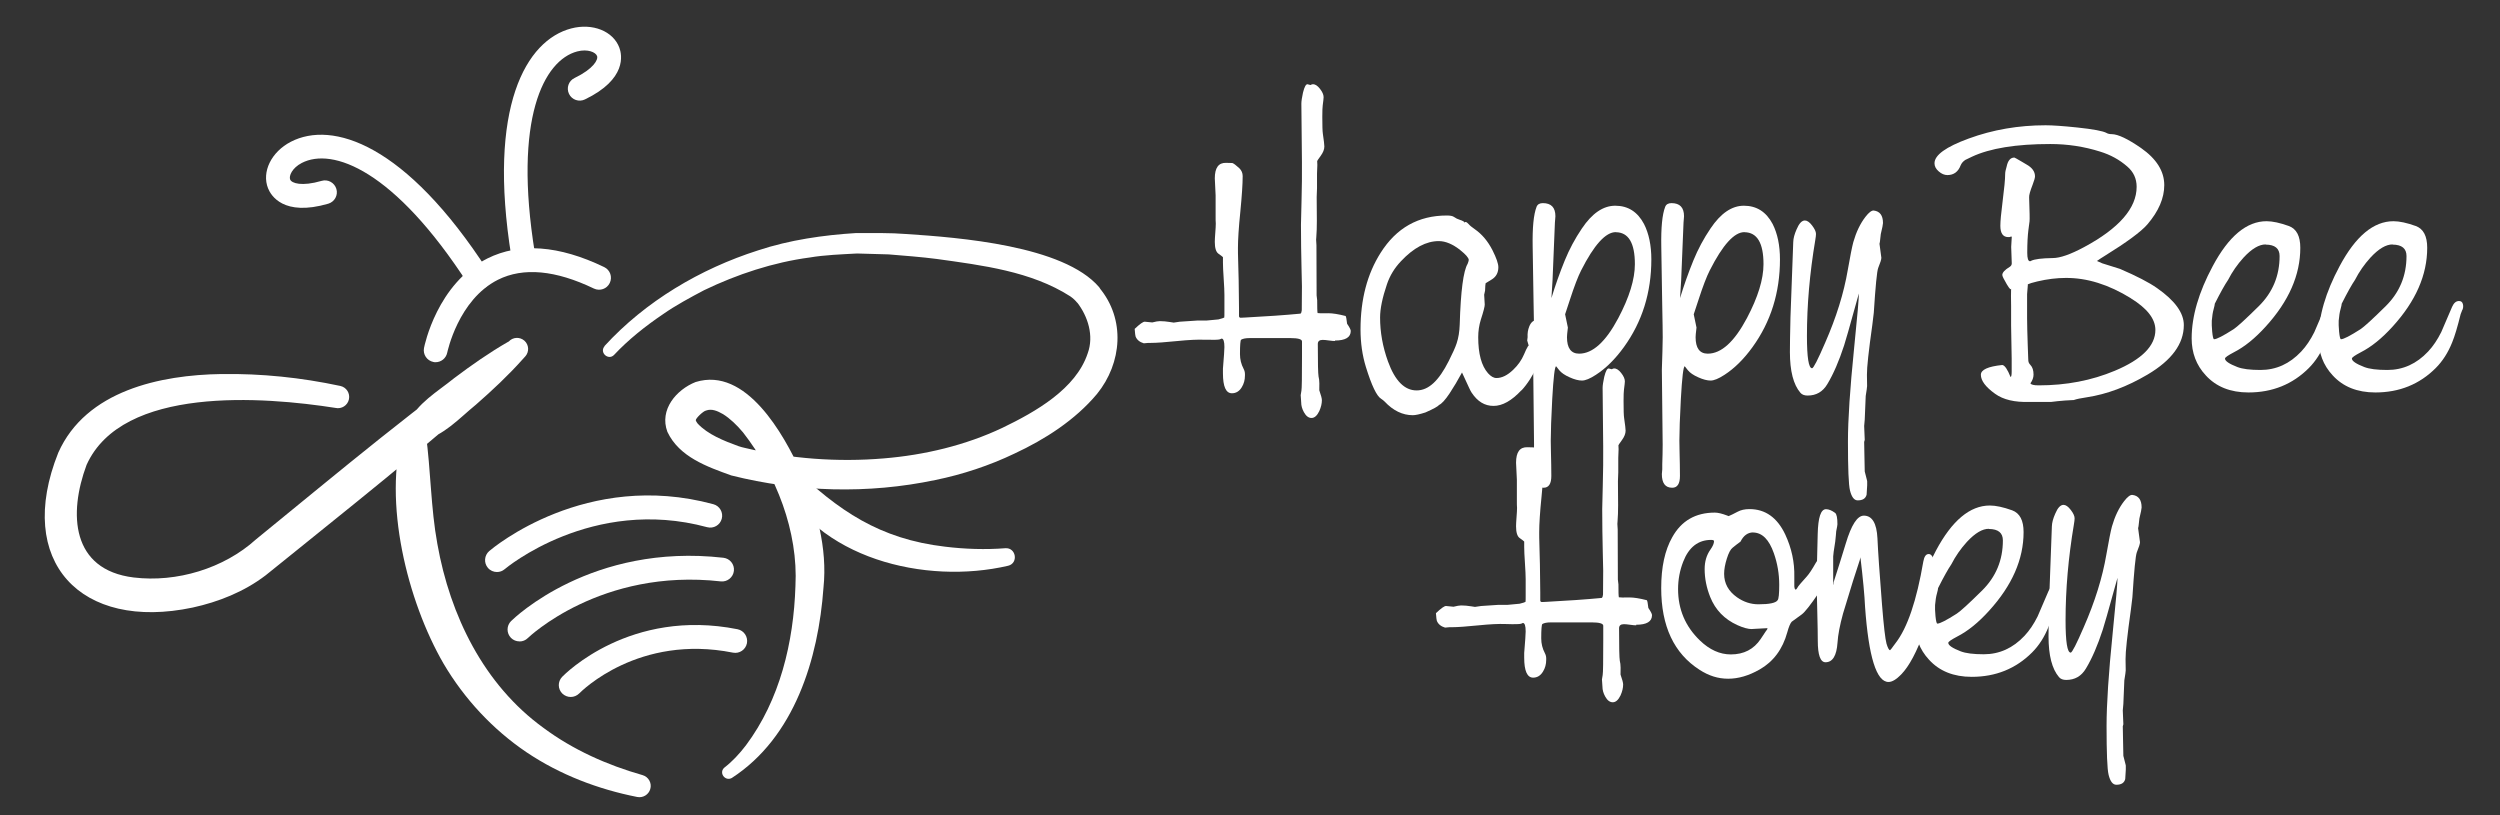 <svg xmlns="http://www.w3.org/2000/svg" id="Layer_1" data-name="Layer 1" viewBox="0 0 306.72 100"><rect x="0" y="0" width="306.72" height="100" fill="#333333" stroke="none"/><defs><style>      .cls-1 {        fill: #fff;      }    </style></defs><path class="cls-1" d="m64.18,32.74c-.7,0-1.32-.51-1.44-1.23-2.98-18.46,1.84-26.58,7.34-28.02,2.62-.69,5.16.33,5.91,2.37.32.86.94,3.85-4.23,6.34-.72.35-1.6.05-1.95-.68-.35-.73-.05-1.6.68-1.95,2.32-1.12,2.93-2.25,2.76-2.7-.16-.45-1.13-.9-2.43-.56-4.07,1.07-7.88,8.19-5.2,24.73.13.8-.41,1.54-1.21,1.67-.08.01-.16.02-.23.02Z"></path><path class="cls-1" d="m58.68,35.55c-.48,0-.95-.24-1.23-.67-9.09-14.08-16.68-16.82-20.42-14.89-1.2.62-1.61,1.6-1.43,2.04.18.44,1.38.88,3.86.16.77-.23,1.58.22,1.81.99.23.77-.22,1.58-.99,1.81-5.52,1.61-7.05-1.03-7.39-1.88-.81-2.02.4-4.48,2.8-5.72,5.06-2.61,14.07.19,24.21,15.9.44.68.24,1.58-.43,2.02-.24.16-.52.23-.79.23Z"></path><path class="cls-1" d="m53.45,44.44c-.09,0-.19,0-.28-.03-.79-.16-1.3-.92-1.15-1.71.06-.32,1.62-7.91,7.78-10.99,3.95-1.97,8.77-1.62,14.33,1.06.73.35,1.03,1.22.68,1.95-.35.73-1.22,1.03-1.95.68-4.7-2.26-8.66-2.63-11.76-1.08-4.89,2.45-6.21,8.88-6.23,8.94-.14.7-.75,1.18-1.43,1.18Z"></path><path class="cls-1" d="m74.15,42.47c5.04-5.51,11.77-9.49,18.85-11.75,3.86-1.28,8.01-1.88,12.06-2.13,1.81,0,4.3-.03,6.11.12,6.49.43,19.3,1.41,23.68,6.52.1.15.23.33.3.5,0,0-.28-.43-.28-.43,3.24,3.86,2.79,9.25-.28,13.03-2.69,3.22-6.41,5.59-10.13,7.32-3.04,1.46-6.4,2.57-9.7,3.24-8.24,1.74-16.88,1.49-25.04-.56-2.93-1.06-6.38-2.25-7.84-5.35-1.02-2.73,1.12-5.18,3.46-6.11,6.2-1.92,10.83,6.44,12.92,11.02,1.89,4.43,3.28,9.34,2.77,14.21-.62,8.71-3.55,18.36-11.25,23.35-.83.45-1.65-.67-.88-1.3.93-.71,1.84-1.69,2.61-2.7,4.18-5.58,5.86-12.66,6.08-19.54.36-6.69-2.36-13.65-6.43-18.86-.76-.91-1.6-1.71-2.45-2.24-.7-.4-1.39-.7-2.09-.44-.34.06-1.26.94-1.26,1.19.04.1.08.22.22.39,1.23,1.34,3.24,2.14,5.03,2.79.2.08.6.17.81.22,5.53,1.32,11.33,1.76,17,1.28,4.99-.41,10.02-1.6,14.56-3.75,4.09-1.97,9.03-4.78,10.47-9.15.78-2.14.03-4.52-1.31-6.25.01.03.03.06.05.09,0,.01,0,0,0,0h0c-.25-.32-.53-.58-.89-.83-4.8-3.07-10.79-3.8-16.38-4.58-1.74-.23-4.14-.42-5.89-.56-.97-.02-2.91-.09-3.88-.11-1.81.1-4.01.18-5.8.49-4.46.59-8.91,2.06-12.96,4.01-1.65.87-3.53,1.88-5.05,2.95-2.16,1.46-4.26,3.13-6,4.99-.69.73-1.84-.28-1.17-1.06h0Z"></path><path class="cls-1" d="m123.69,69.41c-10.15,2.37-23.58-.86-28.31-10.97-.49-1.1.96-2.09,1.8-1.25,5.66,5.49,10.76,8.94,18.76,9.88,2.44.3,5,.38,7.4.19,1.32-.1,1.64,1.83.35,2.15h0Z"></path><path class="cls-1" d="m41.19,50.05c-8.85-1.39-26.19-2.74-30.57,6.99-2.23,6-1.87,12.87,5.78,13.81,5.26.64,11.06-1.1,15-4.67,10.13-8.25,20.27-16.8,31.01-24.27.5-.56,1.36-.61,1.93-.11.56.5.61,1.36.11,1.92l-.3.33c-1.79,2.01-3.74,3.83-5.75,5.59-2.11,1.72-3.88,3.76-6.66,4.48,0,0,.5-.9.5-.9.62,4.48.6,9.07,1.42,13.52,1.56,8.78,5.7,17.27,13.03,22.57,3.62,2.69,7.8,4.55,12.15,5.79.73.21,1.16.98.94,1.71-.2.69-.9,1.11-1.6.97-4.76-.94-9.46-2.71-13.6-5.5-4.13-2.79-7.63-6.56-10.16-10.86-4.44-7.66-7.48-19.88-4.94-28.54,0,0,.5-.9.5-.9,1.27-2.57,3.64-3.88,5.75-5.59,2.14-1.61,4.32-3.14,6.66-4.48,0,0,1.74,2.15,1.74,2.15-8.62,8.15-18.08,15.67-27.31,23.12-.92.74-3.32,2.68-4.22,3.4-2.64,2.02-5.8,3.27-8.96,3.96-13.71,2.9-21.84-5.62-16.49-19,3.4-7.63,12.53-9.54,20.02-9.65,4.94-.07,9.75.43,14.58,1.46.75.16,1.22.89,1.06,1.64-.16.75-.9,1.22-1.64,1.06h0Z"></path><path class="cls-1" d="m60.97,70.18c-.41,0-.82-.17-1.11-.51-.52-.61-.45-1.53.16-2.06.48-.41,11.9-9.98,27.5-5.75.78.21,1.24,1.01,1.03,1.79s-1.01,1.24-1.79,1.03c-14.13-3.83-24.74,5.06-24.84,5.15-.28.24-.61.35-.95.35Z"></path><path class="cls-1" d="m63.73,78.69c-.38,0-.75-.14-1.04-.43-.56-.57-.56-1.49.01-2.06.4-.39,9.91-9.6,26.05-7.77.8.09,1.38.81,1.29,1.61-.09.8-.82,1.38-1.61,1.29-14.7-1.66-23.58,6.86-23.67,6.95-.28.28-.65.42-1.02.42Z"></path><path class="cls-1" d="m70.02,85.51c-.37,0-.73-.14-1.02-.41-.58-.56-.59-1.48-.03-2.06.34-.35,8.36-8.46,21.52-5.84.79.16,1.3.93,1.15,1.72-.16.79-.92,1.31-1.72,1.15-11.55-2.3-18.56,4.71-18.85,5-.29.29-.67.44-1.05.44Z"></path><g><path class="cls-1" d="m163.79,41.84c-.17,0-.42-.02-.76-.07-.34-.05-.59-.07-.76-.07-.39,0-.59.17-.59.5,0,2.31.03,3.64.09,3.99l.07.38c.03.18.04.62.02,1.31.21.6.32,1.01.32,1.22,0,.42-.11.87-.32,1.34-.27.56-.59.84-.95.84s-.67-.23-.93-.7c-.23-.41-.34-.81-.34-1.22,0-.11-.01-.26-.03-.45s-.03-.34-.03-.43c.01-.11.04-.29.09-.55.05-.26.07-1.66.07-4.18v-1.86c0-.27-.47-.41-1.4-.41h-1.09c-.98,0-1.35,0-1.11,0h-2.83c-.48,0-.83.07-1.04.2-.09.06-.14.65-.14,1.76,0,.65.15,1.25.44,1.8.11.21.17.43.17.65v.18c0,.54-.13,1.02-.39,1.44-.3.5-.71.74-1.21.74-.73,0-1.1-.81-1.1-2.45v-.57c.12-1.45.18-2.33.18-2.65,0-.68-.11-1.03-.34-1.04l-.05.02-.16.07c-.15.06-.8.08-1.94.05-.8-.03-1.89.02-3.27.16-1.5.15-2.59.23-3.25.23h-.32c-.3.03-.49.05-.56.05-.51-.15-.85-.43-1.01-.84-.03-.08-.07-.38-.11-.93.63-.6,1.05-.9,1.25-.88l.91.09c.41-.11.72-.16.93-.16.39,0,.81.04,1.25.11.14.02.29.04.45.07l.75-.11,2.11-.14h1.13l1.49-.14c.41-.11.65-.18.72-.23.02-.08.02-.33.02-.77v-2.02c0-.44-.03-1.1-.09-1.98-.06-.88-.09-1.54-.09-1.98v-.66c-.08-.08-.26-.22-.56-.43-.29-.21-.44-.69-.44-1.45,0-.24.02-.61.06-1.11s.06-.87.06-1.11c0,.15,0,.13,0-.07-.02-.18-.02-.44-.02-.77v-2.65c0-.23-.02-.57-.05-1.04-.03-.47-.05-.81-.05-1.04,0-1.3.46-1.93,1.39-1.9l.76.02c.16.05.45.26.85.63.28.27.42.6.42.97,0,.98-.1,2.45-.29,4.4-.2,1.96-.29,3.42-.29,4.4,0,.42,0,.88.02,1.38.06,1.99.09,3.45.09,4.37,0,.12,0,.68.02,1.68v.97c.01.14.11.2.27.18l.45-.02c2.6-.14,4.87-.29,6.82-.48.09-.06.14-.2.16-.42.01-.22.02-1.2.02-2.93,0-.3-.02-1.04-.05-2.2-.04-1.74-.07-3.52-.07-5.35,0-.2.02-1.17.07-2.92.05-1.71.06-3.29.05-4.76l-.07-7.18c0-.3.07-.76.2-1.36.18-.73.37-1.06.57-1.02l.34.09.07-.02c.06-.05.13-.07.2-.07.29-.03.58.15.89.54s.46.74.46,1.04c0,.14-.04.48-.11,1.02-.03.21-.05.67-.05,1.38,0,1.1.02,1.8.07,2.11.12.81.18,1.33.18,1.54,0,.36-.15.74-.44,1.14s-.44.62-.44.65l.02.48-.04,1.06v1.79c0,.12,0,.3-.02.54-.02.24-.02.42-.02.54l.02,2.94c0,.74-.02,1.41-.07,2.02l-.02.27c0,.08,0,.19.02.35.01.16.02.27.02.33l.02,6.16.07.59c0,.85.01,1.37.05,1.58.14.03.57.04,1.31.02.53,0,1.24.11,2.13.34.06.08.12.39.18.95.3.44.45.73.45.88,0,.79-.65,1.18-1.95,1.18Z"></path><path class="cls-1" d="m186.66,47.88c-1.19,1.28-2.33,1.92-3.42,1.92s-1.97-.54-2.69-1.63c-.08-.11-.18-.31-.32-.61l-.86-1.86c-.51.95-1.02,1.8-1.52,2.56-.54.81-.98,1.29-1.31,1.43-.11.17-.66.47-1.65.91-.71.23-1.23.34-1.56.34-1.25,0-2.41-.56-3.46-1.68-.12-.12-.26-.23-.43-.34-.54-.33-1.16-1.63-1.86-3.89-.44-1.43-.66-2.97-.66-4.62,0-3.67.82-6.8,2.47-9.4,1.93-3.05,4.63-4.57,8.11-4.57.41,0,.69.05.86.16.24.17.48.29.72.36.38.12.6.25.66.39v-.11h.09c.09,0,.22.1.39.29.11.14.35.33.72.59.89.62,1.61,1.48,2.17,2.58.48.95.72,1.65.72,2.08,0,.65-.25,1.14-.75,1.47l-.81.5c-.03.09-.05.39-.07.91l-.11.5.07,1.2c.01.2-.14.82-.48,1.86-.21.68-.32,1.4-.32,2.15,0,2.04.4,3.51,1.2,4.42.35.39.69.59,1.04.59.66,0,1.34-.33,2.04-1,.6-.57,1.05-1.21,1.34-1.9.2-.47.33-.75.41-.86.01-.06.07-.14.16-.23l-.18-.61.05-.41c-.03-.47.04-.91.2-1.31.21-.53.53-.79.95-.79.51,0,.88.23,1.11.68.08.15.11.52.11,1.11,0,.91-.35,2.11-1.06,3.62-.66,1.39-1.35,2.46-2.06,3.22Zm-7.49-17.19c-.94-.74-1.82-1.11-2.65-1.11-1.54,0-3.09.82-4.64,2.47-.79.83-1.36,1.77-1.72,2.83-.56,1.65-.84,3-.84,4.08,0,1.8.32,3.59.97,5.39.86,2.37,2.03,3.55,3.51,3.55s2.73-1.2,3.94-3.6c.48-.95.81-1.68.97-2.17.23-.68.35-1.45.38-2.31.12-4.11.45-6.59.97-7.45.09-.24.14-.4.14-.48-.02-.26-.36-.66-1.04-1.2Z"></path><path class="cls-1" d="m190.33,36.61c.48-1.58,1.03-3.14,1.65-4.66.56-1.37,1.26-2.68,2.1-3.92,1.25-1.86,2.61-2.79,4.09-2.79,1.57,0,2.74.75,3.53,2.24.6,1.18.9,2.63.9,4.35,0,4.06-1.12,7.65-3.37,10.76-1.07,1.48-2.22,2.61-3.44,3.4-.72.47-1.29.7-1.7.7s-.93-.13-1.52-.4c-.59-.26-1.01-.55-1.27-.87l-.38-.48c-.17,0-.33,1.34-.48,4.03-.12,2.26-.18,3.96-.18,5.09,0,.21,0,.63.02,1.25.03,1.22.05,2.25.05,3.08,0,.97-.32,1.45-.95,1.45-.85,0-1.27-.56-1.27-1.68,0-.08.02-.26.05-.57v-.63c.03-.85.05-1.65.05-2.42,0-1.03-.02-2.56-.05-4.6-.03-2.04-.05-3.57-.05-4.6,0-.23.02-.97.07-2.22.04-1.25.05-2.33.02-3.24l-.05-2.76-.11-6.86c-.04-2.31.11-3.94.48-4.89.12-.3.38-.45.77-.45,1.03,0,1.54.54,1.54,1.61,0,.09-.01.22-.03.4-.02.17-.03.3-.03.37l-.29,7.06c-.04.65-.08,1.4-.14,2.24Zm7.92-8.13c-1.25-.01-2.67,1.55-4.26,4.69-.38.74-.84,1.94-1.38,3.6l-.59,1.79.34,1.63c-.08.63-.11,1.03-.11,1.18,0,1.34.5,2.02,1.49,2.02,1.66,0,3.26-1.45,4.8-4.35,1.36-2.57,2.04-4.78,2.04-6.63,0-2.6-.78-3.9-2.33-3.92Z"></path><path class="cls-1" d="m206.11,36.61c.48-1.58,1.03-3.14,1.65-4.66.56-1.37,1.26-2.68,2.1-3.92,1.25-1.86,2.61-2.79,4.09-2.79,1.57,0,2.74.75,3.53,2.24.6,1.18.9,2.63.9,4.35,0,4.06-1.12,7.65-3.37,10.76-1.07,1.48-2.22,2.61-3.44,3.4-.72.47-1.29.7-1.7.7s-.93-.13-1.52-.4c-.59-.26-1.01-.55-1.27-.87l-.38-.48c-.17,0-.33,1.34-.48,4.03-.12,2.26-.18,3.96-.18,5.09,0,.21,0,.63.02,1.25.03,1.22.05,2.25.05,3.08,0,.97-.32,1.45-.95,1.45-.85,0-1.27-.56-1.27-1.68,0-.08.02-.26.05-.57v-.63c.03-.85.05-1.65.05-2.42,0-1.03-.02-2.56-.05-4.6-.03-2.04-.05-3.57-.05-4.6,0-.23.02-.97.07-2.22.04-1.25.05-2.33.02-3.24l-.05-2.76-.11-6.86c-.04-2.31.11-3.94.48-4.89.12-.3.38-.45.77-.45,1.03,0,1.54.54,1.54,1.61,0,.09-.01.22-.03.4-.02.17-.03.3-.03.37l-.29,7.06c-.04.65-.08,1.4-.14,2.24Zm7.92-8.13c-1.25-.01-2.67,1.55-4.26,4.69-.38.74-.84,1.94-1.38,3.6l-.59,1.79.34,1.63c-.08.63-.11,1.03-.11,1.18,0,1.34.5,2.02,1.49,2.02,1.66,0,3.26-1.45,4.8-4.35,1.36-2.57,2.04-4.78,2.04-6.63,0-2.6-.78-3.9-2.33-3.92Z"></path><path class="cls-1" d="m228.05,36.04c-.04.14-.17.59-.38,1.36-.75,2.73-1.23,4.39-1.42,4.98-.62,1.9-1.3,3.49-2.06,4.75-.56.94-1.36,1.4-2.42,1.4-.39,0-.69-.11-.88-.34-.86-1-1.29-2.66-1.29-5,0-.77.02-2.2.07-4.3l.34-9.19c.01-.45.15-.97.41-1.56.3-.72.64-1.09,1.02-1.09.27,0,.57.2.88.61s.48.75.48,1.04c0,.17-.03.42-.09.77-.68,4.05-1.02,7.96-1.02,11.75,0,2.64.21,3.96.63,3.96.17,0,.7-1.04,1.6-3.12,1.37-3.12,2.3-6.11,2.78-8.94.3-1.72.53-2.86.68-3.42.35-1.22.84-2.26,1.49-3.1.42-.54.76-.8,1.02-.77.75.09,1.13.6,1.13,1.54,0,.15-.09.6-.27,1.34l-.11.97-.05.23.23,1.72c0,.2-.13.61-.39,1.25-.15.38-.33,2.21-.54,5.5-.02.26-.08.75-.18,1.49-.45,3.19-.67,5.22-.66,6.11l.02,1.38c0,.14-.06.54-.17,1.22l-.12,2.9-.07.79.07,1.7-.07.25.07,3.62c.05.17.14.52.27,1.06l.03.14c.01.09.01.26,0,.5l-.07,1.15c-.12.47-.48.7-1.09.7-.44,0-.75-.41-.95-1.22-.17-.69-.25-2.69-.25-6,0-2.67.25-6.47.75-11.39.41-4.02.6-6.26.59-6.75Z"></path><path class="cls-1" d="m254.41,49.08c-.75.03-1.41.08-1.97.14l-.77.09h-2.69c-1.8.06-3.2-.27-4.21-1-1.16-.83-1.74-1.61-1.74-2.33,0-.62.88-1.02,2.63-1.2.3.04.64.54,1.01,1.47.09,0,.14-.22.14-.66v-1.58l-.07-4.05v-2.35c-.02-.98-.02-1.74,0-2.26,0,.29-.18.12-.54-.49s-.54-.98-.54-1.12c0-.3.3-.63.91-1,.17-.11.25-.25.25-.43l-.07-2.02.07-1.2s-.04-.08-.07-.09l-.13.07c-.06.02-.13.02-.22.02-.65,0-.98-.46-.98-1.38,0-.56.09-1.54.27-2.94.21-1.65.32-2.78.32-3.4,0-.24.06-.55.18-.93.15-.74.47-1.11.95-1.11.03,0,.34.17.93.52.08.05.26.15.54.32.71.39,1.06.88,1.06,1.47,0,.18-.1.52-.29,1.02-.3.77-.45,1.29-.43,1.56.06,1.72.08,2.7.05,2.94l-.14,1.06c-.09.71-.14,1.64-.14,2.79,0,.69.11,1.04.34,1.04.04,0,.09-.01.13-.05.42-.21,1.31-.32,2.66-.34.9,0,2.18-.45,3.84-1.34,4.3-2.31,6.45-4.78,6.45-7.4,0-1-.38-1.83-1.15-2.49-.95-.83-2.06-1.44-3.33-1.83-1.96-.62-4-.93-6.11-.93-4.2,0-7.4.52-9.62,1.56l-.81.39c-.27.18-.46.4-.57.66-.3.8-.85,1.2-1.63,1.2-.36,0-.72-.15-1.06-.45-.35-.3-.52-.63-.52-1,0-1,1.4-2.01,4.19-3.03,2.97-1.09,6.12-1.63,9.44-1.63.86,0,2.15.09,3.87.27,1.99.21,3.2.44,3.62.68.15.09.37.14.66.14.75.02,1.94.58,3.56,1.7,1.9,1.33,2.85,2.85,2.85,4.55,0,1.6-.69,3.21-2.08,4.83-.77.89-2.52,2.18-5.25,3.87-.35.21-.66.42-.93.61l.66.29,2.17.68c2.04.88,3.56,1.66,4.55,2.36,2.19,1.53,3.28,3.04,3.28,4.53,0,2.3-1.48,4.32-4.44,6.07-2.54,1.5-5.02,2.42-7.45,2.79-.74.11-1.28.22-1.61.34Zm7.02-12.49c-2.72-1.68-5.38-2.51-7.99-2.49-1.1,0-2.26.14-3.49.43-.59.14-.98.26-1.18.36.02-.02.02.02.02.09l-.09,1.11v2.95c0,.74.03,1.86.08,3.35.05,1.49.08,2.12.08,1.89,0,.15.08.32.25.5.26.27.38.67.38,1.18,0,.36-.13.72-.38,1.07.08.17.42.25,1.02.25,3.38,0,6.49-.6,9.33-1.79,3.32-1.39,4.98-3.06,4.98-5.01,0-1.35-1-2.64-3.01-3.88Z"></path><path class="cls-1" d="m286.52,38.03l-.2.52c-.38,1.54-.72,2.69-1.04,3.46-.5,1.25-1.17,2.3-2.02,3.15-1.99,1.99-4.46,2.99-7.4,2.99-2.22,0-3.97-.7-5.25-2.11-1.15-1.24-1.72-2.75-1.72-4.53,0-2.69.86-5.64,2.58-8.85,1.96-3.68,4.17-5.52,6.61-5.52.74,0,1.65.2,2.74.59.94.35,1.4,1.24,1.4,2.67,0,3.34-1.41,6.55-4.23,9.65-1.31,1.45-2.62,2.51-3.92,3.17-.72.38-1.09.63-1.09.77,0,.3.51.65,1.52,1.04.62.24,1.56.36,2.83.36,1.92,0,3.58-.75,5-2.26.62-.66,1.15-1.46,1.61-2.38.01-.03.46-1.07,1.34-3.12.21-.47.49-.7.84-.7.26,0,.42.13.48.39.06.24.04.48-.07.72Zm-8.54-8.04c-.8-.01-1.71.52-2.72,1.61-.77.85-1.4,1.76-1.9,2.74-.39.57-.94,1.55-1.63,2.92,0,.11-.05.32-.14.66-.11.38-.18.85-.23,1.43-.02.32,0,.76.05,1.34.06.62.14.93.23.93.32,0,1.11-.41,2.38-1.22.45-.29,1.49-1.24,3.12-2.85,1.69-1.68,2.54-3.72,2.54-6.14,0-.92-.57-1.39-1.7-1.4Z"></path><path class="cls-1" d="m302.09,38.03l-.2.52c-.38,1.54-.72,2.69-1.04,3.46-.5,1.25-1.17,2.3-2.02,3.15-1.99,1.99-4.46,2.99-7.4,2.99-2.22,0-3.97-.7-5.25-2.11-1.15-1.24-1.72-2.75-1.72-4.53,0-2.69.86-5.64,2.58-8.85,1.96-3.68,4.17-5.52,6.61-5.52.74,0,1.65.2,2.74.59.94.35,1.4,1.24,1.4,2.67,0,3.34-1.41,6.55-4.23,9.65-1.31,1.45-2.62,2.51-3.92,3.17-.72.38-1.09.63-1.09.77,0,.3.51.65,1.52,1.04.62.24,1.56.36,2.83.36,1.92,0,3.58-.75,5-2.26.62-.66,1.15-1.46,1.61-2.38.01-.03.46-1.07,1.34-3.12.21-.47.49-.7.84-.7.26,0,.42.13.48.39.06.24.04.48-.07.72Zm-8.54-8.04c-.8-.01-1.71.52-2.72,1.61-.77.85-1.4,1.76-1.9,2.74-.39.57-.94,1.55-1.63,2.92,0,.11-.05.32-.14.66-.11.38-.18.85-.23,1.43-.02.32,0,.76.05,1.34.06.62.14.93.23.93.32,0,1.11-.41,2.38-1.22.45-.29,1.49-1.24,3.12-2.85,1.69-1.68,2.54-3.72,2.54-6.14,0-.92-.57-1.39-1.7-1.4Z"></path><path class="cls-1" d="m200.75,76.72c-.17,0-.42-.02-.76-.07-.34-.05-.59-.07-.76-.07-.39,0-.59.17-.59.5,0,2.31.03,3.64.09,3.99l.07.38c.03.18.04.62.02,1.31.21.6.32,1.01.32,1.22,0,.42-.11.87-.32,1.34-.27.56-.59.84-.95.84s-.67-.23-.93-.7c-.23-.41-.34-.82-.34-1.22,0-.11-.01-.26-.03-.45s-.03-.34-.03-.43c.01-.11.04-.29.09-.55.05-.26.07-1.66.07-4.18v-1.86c0-.27-.47-.41-1.4-.41h-1.09c-.98,0-1.35,0-1.11,0h-2.83c-.48,0-.83.07-1.04.2-.09.06-.14.65-.14,1.76,0,.65.15,1.25.44,1.8.11.21.17.43.17.65v.18c0,.54-.13,1.02-.39,1.44-.3.5-.71.75-1.21.75-.73,0-1.1-.82-1.1-2.45v-.57c.12-1.45.18-2.33.18-2.65,0-.68-.11-1.03-.34-1.04l-.05.02-.16.07c-.15.06-.8.08-1.94.04-.8-.03-1.89.02-3.27.16-1.5.15-2.59.23-3.25.23h-.32c-.3.03-.49.05-.56.05-.51-.15-.85-.43-1.01-.84-.03-.08-.07-.39-.11-.93.63-.6,1.05-.9,1.25-.88l.91.09c.41-.1.72-.16.93-.16.39,0,.81.04,1.25.11.14.02.29.04.45.07l.75-.11,2.11-.14h1.13l1.49-.14c.41-.1.65-.18.72-.23.02-.08.02-.33.02-.77v-2.01c0-.44-.03-1.1-.09-1.98-.06-.88-.09-1.54-.09-1.98v-.66c-.08-.08-.26-.22-.56-.43-.29-.21-.44-.69-.44-1.45,0-.24.02-.61.06-1.11s.06-.87.06-1.11c0,.15,0,.13,0-.07-.02-.18-.02-.44-.02-.77v-2.65c0-.23-.02-.57-.05-1.04-.03-.47-.05-.81-.05-1.04,0-1.3.46-1.93,1.39-1.9l.76.02c.16.05.45.26.85.63.28.27.42.6.42.97,0,.98-.1,2.45-.29,4.4-.2,1.96-.29,3.42-.29,4.4,0,.42,0,.88.02,1.38.06,1.99.09,3.45.09,4.37,0,.12,0,.68.02,1.67v.97c.01.14.11.2.27.18l.45-.02c2.6-.14,4.87-.29,6.82-.48.09-.06.14-.2.16-.42.01-.22.02-1.2.02-2.94,0-.3-.02-1.03-.05-2.2-.04-1.74-.07-3.52-.07-5.35,0-.2.02-1.17.07-2.92.05-1.71.06-3.29.05-4.76l-.07-7.18c0-.3.07-.76.2-1.36.18-.73.37-1.06.57-1.02l.34.09.07-.02c.06-.05.13-.07.2-.07.29-.03.58.15.89.54s.46.74.46,1.04c0,.14-.04.48-.11,1.02-.03.21-.05.67-.05,1.38,0,1.1.02,1.8.07,2.11.12.81.18,1.33.18,1.54,0,.36-.15.74-.44,1.14s-.44.62-.44.65l.02.48-.04,1.06v1.79c0,.12,0,.3-.02.54-.02.24-.02.42-.02.54l.02,2.94c0,.74-.02,1.41-.07,2.02l-.02.27c0,.08,0,.19.02.35.01.16.02.27.02.33l.02,6.16.07.59c0,.85.01,1.37.05,1.58.14.03.57.04,1.31.02.53,0,1.24.11,2.13.34.06.08.12.39.18.95.3.44.45.73.45.88,0,.79-.65,1.18-1.95,1.18Z"></path><path class="cls-1" d="m223.09,72.81c-.97,1.42-1.64,2.27-2.02,2.56-.81.6-1.23.91-1.25.91-.18.2-.36.63-.54,1.29-.57,2.08-1.71,3.61-3.4,4.57-1.31.75-2.6,1.13-3.85,1.13s-2.38-.36-3.51-1.09c-3.14-2.01-4.71-5.35-4.71-10.03,0-2.57.45-4.65,1.36-6.25,1.12-2.01,2.86-3.01,5.22-3.01.38,0,.88.12,1.51.36.05.03.11.05.18.07.23-.09.6-.27,1.11-.54.39-.21.87-.32,1.45-.32,1.94,0,3.41,1.04,4.39,3.12.78,1.68,1.15,3.4,1.11,5.19v.91c-.02.44.05.66.2.66.06-.04.16-.18.29-.41.05-.08.39-.48,1.04-1.2.29-.32.66-.88,1.11-1.68.17-.3.35-.45.57-.45.17,0,.34.18.52.54s.27.64.27.84c0,.83-.35,1.77-1.06,2.83Zm-6.29,4.26c-1.48.08-2.1.11-1.86.11-.47,0-1.06-.16-1.77-.48-1.6-.72-2.72-1.88-3.35-3.46-.45-1.13-.68-2.27-.68-3.42,0-.92.23-1.71.7-2.38.3-.42.45-.77.45-1.04,0-.11-.12-.16-.36-.16-1.58,0-2.73.89-3.42,2.67-.42,1.07-.63,2.2-.63,3.37,0,2.48.89,4.57,2.67,6.29,1.19,1.15,2.46,1.72,3.8,1.72,1.6,0,2.82-.63,3.67-1.9l.63-.95c.08-.09.14-.19.2-.29,0-.06-.02-.09-.07-.09Zm-1.7-11.75c-.66,0-1.19.38-1.56,1.13-.33.24-.66.49-.97.75-.26.2-.49.64-.71,1.34s-.33,1.31-.33,1.86c0,1.18.53,2.14,1.58,2.88.81.57,1.69.86,2.63.86,1.36,0,2.14-.17,2.35-.5.14-.15.2-.79.2-1.9,0-1.33-.22-2.62-.66-3.87-.59-1.68-1.43-2.52-2.54-2.54Z"></path><path class="cls-1" d="m236.09,77.42c-.91,2.54-1.85,4.31-2.83,5.32-.6.62-1.12.93-1.56.93-1.48,0-2.44-3.07-2.88-9.22-.06-1.37-.25-3.4-.57-6.09,0,.06-.03.19-.09.39-.41,1.19-1.09,3.37-2.04,6.52-.39,1.42-.62,2.61-.68,3.58-.11,1.6-.6,2.4-1.47,2.4-.63,0-.95-.88-.95-2.63,0-.77-.02-1.93-.06-3.48-.04-1.55-.06-2.71-.06-3.48,0-1.07,0-1.91.02-2.51l.09-3.65c.05-2.02.38-3.03,1.02-3.03.33,0,.7.15,1.11.45.2.15.29.62.29,1.4,0,.09-.05.38-.15.86-.01.26-.06.68-.12,1.27-.17,1.04-.25,1.65-.25,1.81v3.15c-.02.23,0,.35.02.36,0-.08.02-.2.04-.36.51-1.58,1.01-3.17,1.49-4.75.68-2.26,1.41-3.4,2.21-3.4,1.02,0,1.58.93,1.67,2.79.07,1.6.26,4.31.56,8.13.21,2.64.4,4.23.55,4.78.16.54.31.81.44.81.12-.12.24-.27.36-.45l.05-.07.07-.09s.1-.14.2-.27c1.45-1.87,2.58-5.21,3.4-10.01.11-.6.32-.91.66-.91.57,0,.86,1.1.86,3.31,0,1.4-.48,3.45-1.43,6.14Z"></path><path class="cls-1" d="m252.57,72.92l-.2.52c-.38,1.54-.72,2.69-1.04,3.46-.5,1.25-1.17,2.3-2.02,3.15-1.99,1.99-4.46,2.99-7.4,2.99-2.22,0-3.97-.7-5.25-2.11-1.15-1.24-1.72-2.75-1.72-4.53,0-2.69.86-5.64,2.58-8.85,1.96-3.68,4.17-5.53,6.61-5.53.74,0,1.65.2,2.74.59.94.35,1.4,1.24,1.4,2.67,0,3.34-1.41,6.55-4.23,9.65-1.31,1.45-2.62,2.51-3.92,3.17-.72.38-1.09.63-1.09.77,0,.3.51.65,1.52,1.04.62.24,1.56.36,2.83.36,1.92,0,3.58-.75,5-2.26.62-.66,1.15-1.46,1.61-2.38.01-.03.46-1.07,1.34-3.12.21-.47.49-.7.84-.7.26,0,.42.13.48.38.06.24.04.48-.07.72Zm-8.54-8.04c-.8-.02-1.71.52-2.72,1.61-.77.85-1.4,1.76-1.9,2.74-.39.57-.94,1.55-1.63,2.92,0,.11-.05.33-.14.66-.11.38-.18.85-.23,1.43-.02.32,0,.76.05,1.34.06.62.14.93.23.93.32,0,1.11-.41,2.38-1.22.45-.29,1.49-1.24,3.12-2.85,1.69-1.68,2.54-3.72,2.54-6.14,0-.92-.57-1.39-1.7-1.4Z"></path><path class="cls-1" d="m259.78,70.93c-.04.14-.17.59-.38,1.36-.75,2.73-1.23,4.39-1.42,4.98-.62,1.9-1.3,3.49-2.06,4.75-.56.94-1.36,1.4-2.42,1.4-.39,0-.69-.11-.88-.34-.86-1-1.29-2.66-1.29-5,0-.77.02-2.2.07-4.3l.34-9.19c.01-.45.15-.97.41-1.56.3-.72.64-1.09,1.02-1.09.27,0,.57.2.88.61.32.41.48.76.48,1.04,0,.17-.03.42-.09.77-.68,4.05-1.02,7.96-1.02,11.75,0,2.64.21,3.96.63,3.96.17,0,.7-1.04,1.6-3.12,1.37-3.12,2.3-6.11,2.78-8.94.3-1.72.53-2.86.68-3.42.35-1.22.84-2.26,1.49-3.1.42-.54.76-.8,1.02-.77.75.09,1.13.6,1.13,1.54,0,.15-.09.6-.27,1.34l-.11.97-.05.23.23,1.72c0,.2-.13.61-.39,1.25-.15.38-.33,2.21-.54,5.5-.02.26-.08.75-.18,1.49-.45,3.19-.67,5.22-.66,6.11l.02,1.38c0,.14-.06.54-.17,1.22l-.12,2.9-.07.79.07,1.7-.07.25.07,3.62c.05.17.14.52.27,1.06l.03.14c.01.09.01.26,0,.5l-.07,1.15c-.12.47-.48.7-1.09.7-.44,0-.75-.41-.95-1.22-.17-.69-.25-2.69-.25-6,0-2.67.25-6.47.75-11.39.41-4.02.6-6.26.59-6.75Z"></path></g></svg>